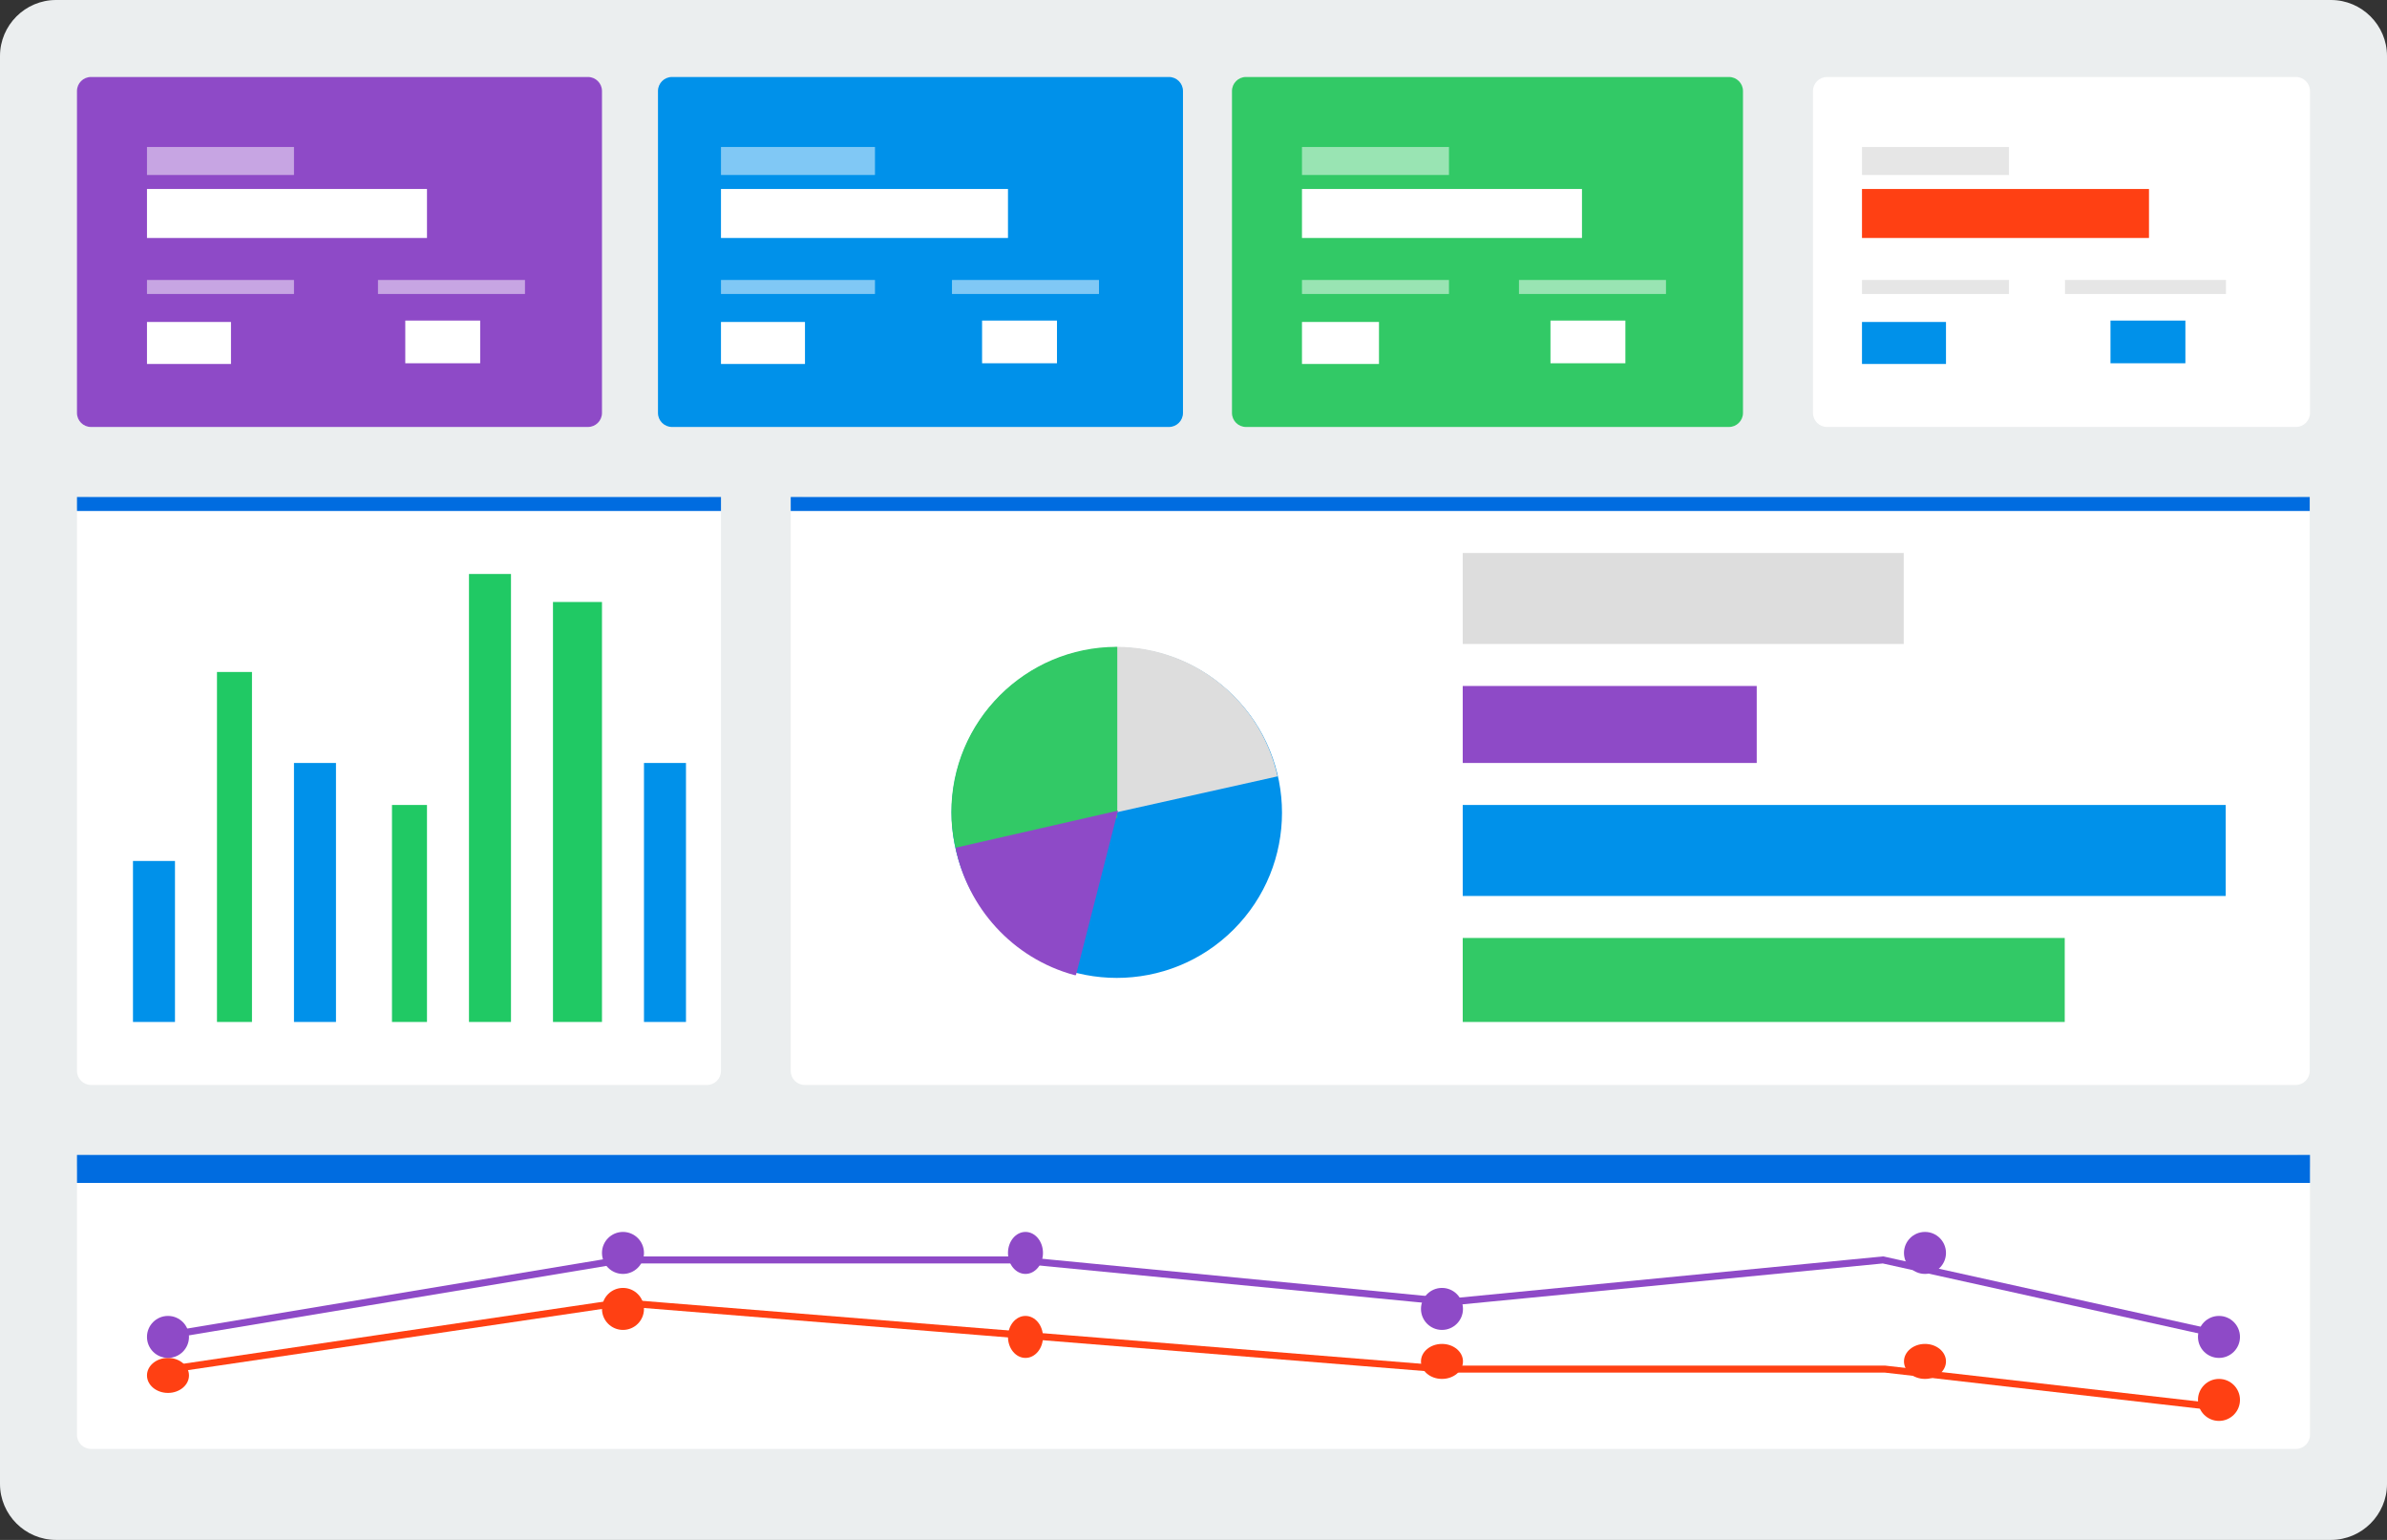 <svg xmlns="http://www.w3.org/2000/svg" xml:space="preserve" width="341" height="220" baseProfile="basic" viewBox="0 0 341 220">
  <rect x="0" y="0" width="341" height="220" fill="#333333" stroke="none"/>
  <path fill="#EBEEEF" d="M8 0h325c4.4 0 8 3.6 8 8v204c0 4.4-3.6 8-8 8H8c-4.4 0-8-3.6-8-8V8c0-4.4 3.6-8 8-8z"/>
  <path fill="#FFF" d="M260.998 10.999h67c1.1 0 2 .9 2 2v46c0 1.1-.9 2-2 2h-67c-1.1 0-2-.9-2-2v-46c0-1.1.9-2 2-2z"/>
  <path fill="#FF4013" d="M265.998 26.999h41v7h-41z"/>
  <path fill="#0091EA" d="M265.998 45.999h12v6h-12zM301.498 45.799h10.7v6.1h-10.7z"/>
  <path fill="#E6E6E6" d="M265.998 20.999h21v4h-21zM265.998 39.999h21v2h-21zM294.998 39.999h23v2h-23z"/>
  <path fill="#8E4AC7" d="M12.997 10.999h71c1.1 0 2 .9 2 2v46c0 1.1-.9 2-2 2h-71c-1.1 0-2-.9-2-2v-46c0-1.1.9-2 2-2z"/>
  <path fill="#FFF" d="M20.997 26.999h40v7h-40zM20.997 45.999h12v6h-12zM57.897 45.799h10.7v6.1h-10.7z"/>
  <path fill="#FFF" d="M20.997 20.999h21v4h-21zM20.997 39.999h21v2h-21zM53.997 39.999h21v2h-21z" opacity=".5"/>
  <path fill="#0091EA" d="M95.997 10.999h71c1.1 0 2 .9 2 2v46c0 1.1-.9 2-2 2h-71c-1.1 0-2-.9-2-2v-46c0-1.1.9-2 2-2z"/>
  <path fill="#FFF" d="M102.997 26.999h41v7h-41zM102.997 45.999h12v6h-12zM140.297 45.799h10.7v6.1h-10.7z"/>
  <path fill="#FFF" d="M102.997 20.999h22v4h-22zM102.997 39.999h22v2h-22zM135.997 39.999h21v2h-21z" opacity=".5"/>
  <path fill="#32C966" d="M177.997 10.999h69c1.1 0 2 .9 2 2v46c0 1.1-.9 2-2 2h-69c-1.1 0-2-.9-2-2v-46c0-1.1.9-2 2-2z"/>
  <path fill="#FFF" d="M185.997 26.999h40v7h-40zM185.997 45.999h11v6h-11zM221.497 45.799h10.7v6.1h-10.7z"/>
  <path fill="#FFF" d="M185.997 20.999h21v4h-21zM185.997 39.999h21v2h-21zM216.997 39.999h21v2h-21z" opacity=".5"/>
  <path fill="#FFF" d="M114.961 71.003h213c1.1 0 2 .9 2 2v80c0 1.1-.9 2-2 2h-213c-1.1 0-2-.9-2-2v-80c0-1.1.9-2 2-2z"/>
  <path fill="#006CE0" d="M112.961 71.003h217v2h-217z"/>
  <path fill="#0091EA" d="M208.961 115.003h109v13h-109z"/>
  <path fill="#32C966" d="M208.961 134.003h86v12h-86z"/>
  <path fill="#DDD" d="M208.961 79.003h63v13h-63z"/>
  <path fill="#8E4AC7" d="M208.961 98.003h42v11h-42z"/>
  <g transform="translate(124.311 83.014)">
    <circle cx="35.2" cy="33.1" r="23.6" fill="#0091EA" transform="rotate(-45.001 35.21 33.059)"/>
    <path fill="#DDD" d="M35.2 9.4h-.3v23.7l23.3-5.2c-2.3-10.5-11.7-18.5-23-18.5z"/>
    <path fill="#32C966" d="M35.2 9.4C22.2 9.4 11.6 20 11.6 33c0 3 .6 5.8 1.6 8.4l22.1-7.6V9.4z"/>
    <path fill="#8E4AC7" d="M12.2 38.1c1.7 8.5 8.1 15.8 17 18.2h.2l6-23.5-23.2 5.3z"/>
  </g>
  <g transform="translate(11.497 164.8)">
    <path fill="#FFF" d="M1.5.2h315c1.1 0 2 .9 2 2v38c0 1.1-.9 2-2 2H1.5c-1.1 0-2-.9-2-2v-38c0-1.1.9-2 2-2z"/>
    <path fill="#006CE0" d="M-.5.2h319v4H-.5z"/>
    <path fill="none" stroke="#8E4AC7" d="m305.8 25.9-48.3-10.7-61.7 6-61.9-6H77.2L12.9 25.9"/>
    <circle cx="305.5" cy="26.2" r="3" fill="#8E4AC7"/>
    <circle cx="305.5" cy="35.2" r="3" fill="#FF4013"/>
    <ellipse cx="263.5" cy="29.7" fill="#FF4013" rx="3" ry="2.5"/>
    <ellipse cx="194.5" cy="29.7" fill="#FF4013" rx="3" ry="2.5"/>
    <ellipse cx="135" cy="26.2" fill="#FF4013" rx="2.5" ry="3"/>
    <circle cx="77.5" cy="22.2" r="3" fill="#FF4013"/>
    <ellipse cx="12.5" cy="31.7" fill="#FF4013" rx="3" ry="2.5"/>
    <circle cx="263.5" cy="14.2" r="3" fill="#8E4AC7"/>
    <circle cx="194.5" cy="22.2" r="3" fill="#8E4AC7"/>
    <ellipse cx="135" cy="14.2" fill="#8E4AC7" rx="2.5" ry="3"/>
    <circle cx="77.5" cy="14.2" r="3" fill="#8E4AC7"/>
    <circle cx="12.5" cy="26.2" r="3" fill="#8E4AC7"/>
    <path fill="none" stroke="#FF4013" d="m305.8 36.3-48-5.5h-63l-60.7-4.9-56.9-4.6-64.3 9.5"/>
  </g>
  <path fill="#FFF" d="M12.997 71.003h88c1.1 0 2 .9 2 2v80c0 1.1-.9 2-2 2h-88c-1.1 0-2-.9-2-2v-80c0-1.1.9-2 2-2z"/>
  <path fill="#006CE0" d="M10.997 71.003h92v2h-92z"/>
  <path fill="#0091EA" d="M41.997 109.003h6v37h-6zM91.997 109.003h6v37h-6z"/>
  <path fill="#20C964" d="M55.997 115.003h5v31h-5z"/>
  <path fill="#0091EA" d="M18.997 123.003h6v23h-6z"/>
  <path fill="#20C964" d="M30.997 96.003h5v50h-5zM66.997 82.003h6v64h-6zM78.997 86.003h7v60h-7z"/>
</svg>
